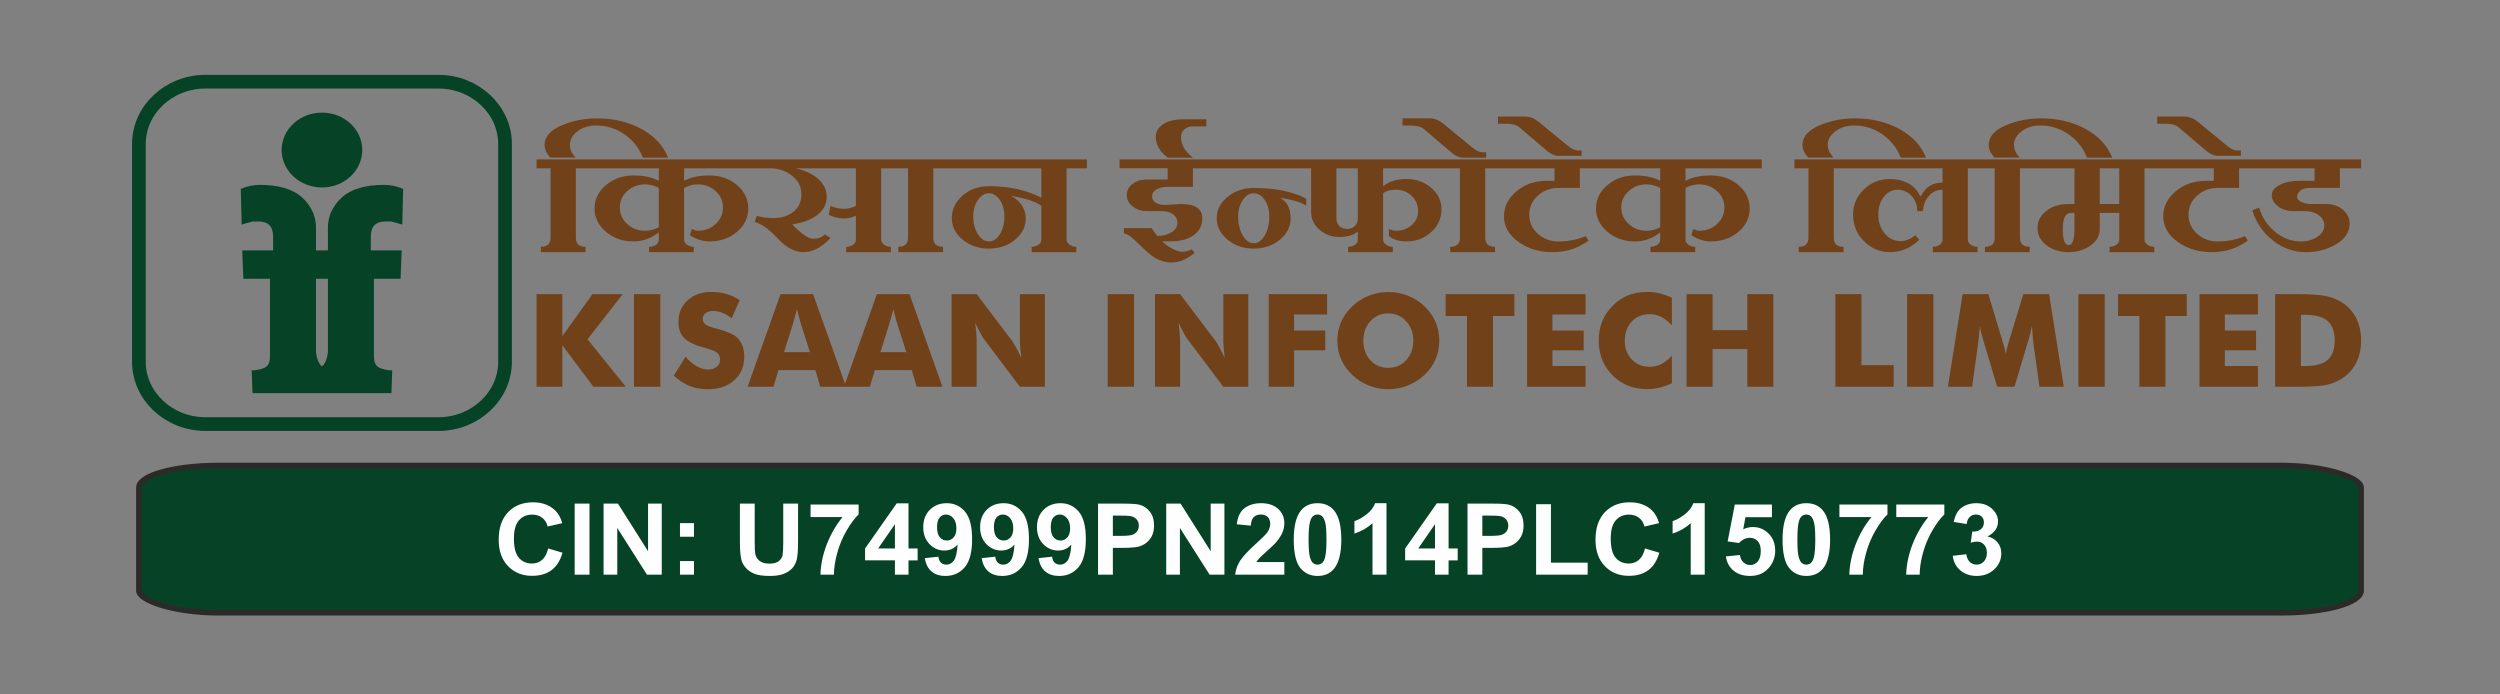 <?xml version="1.0" encoding="UTF-8"?>
<!DOCTYPE svg PUBLIC "-//W3C//DTD SVG 1.1//EN" "http://www.w3.org/Graphics/SVG/1.1/DTD/svg11.dtd">
<!-- Creator: CorelDRAW X7 -->
<svg xmlns="http://www.w3.org/2000/svg" xml:space="preserve" width="90mm" height="25mm" version="1.1" style="shape-rendering:geometricPrecision; text-rendering:geometricPrecision; image-rendering:optimizeQuality; fill-rule:evenodd; clip-rule:evenodd"
viewBox="0 0 90000 25000"
 xmlns:xlink="http://www.w3.org/1999/xlink">
 <rect x="0" y="0" width="90000" height="25000" fill="#808080" stroke="none"/>
 <defs>
  <style type="text/css">
   <![CDATA[
    .str1 {stroke:#064326;stroke-width:493.8}
    .str0 {stroke:#2B2A29;stroke-width:200}
    .fil3 {fill:none}
    .fil0 {fill:#064326}
    .fil1 {fill:#FEFEFE;fill-rule:nonzero}
    .fil2 {fill:#71421A;fill-rule:nonzero}
   ]]>
  </style>
 </defs>
 <g id="Layer_x0020_1">
  <g id="_2172383472192">
   <g>
    <rect class="fil0 str0" x="5000" y="16758" width="80000" height="5302" rx="2867" ry="795"/>
    <path class="fil1" d="M19734 19744l516 154c-80,281 -211,491 -396,628 -184,136 -417,204 -699,204 -351,0 -638,-116 -864,-348 -225,-232 -338,-550 -338,-953 0,-425 113,-756 340,-992 226,-236 524,-354 893,-354 323,0 585,93 786,278 121,110 210,267 270,472l-526 122c-31,-132 -96,-237 -195,-314 -100,-77 -220,-115 -361,-115 -196,0 -355,68 -476,204 -122,136 -183,356 -183,661 0,323 60,553 180,690 120,138 276,206 468,206 142,0 264,-43 366,-131 101,-87 175,-224 219,-412zm954 943l0 -2557 534 0 0 2557 -534 0zm1041 0l0 -2557 517 0 1084 1714 0 -1714 493 0 0 2557 -533 0 -1068 -1681 0 1681 -493 0zm2750 -1364l0 -490 504 0 0 490 -504 0zm0 1364l0 -489 504 0 0 489 -504 0zm2157 -2557l533 0 0 1386c0,220 7,362 20,427 23,105 76,189 161,253 85,63 201,95 348,95 149,0 262,-30 338,-90 76,-60 122,-133 137,-221 15,-87 23,-232 23,-435l0 -1415 534 0 0 1345c0,307 -14,524 -43,651 -29,127 -82,234 -159,322 -76,87 -180,156 -308,208 -130,52 -298,78 -506,78 -251,0 -441,-28 -570,-85 -130,-56 -232,-129 -308,-220 -75,-90 -124,-185 -148,-284 -35,-146 -52,-363 -52,-650l0 -1365zm2544 485l0 -453 1730 0 0 357c-143,136 -288,332 -436,586 -147,255 -260,526 -337,813 -78,287 -116,544 -115,769l-485 0c8,-354 83,-715 225,-1084 142,-368 331,-698 568,-988l-1150 0zm3037 2072l0 -514 -1075 0 0 -427 1140 -1627 424 0 0 1625 328 0 0 429 -328 0 0 514 -489 0zm0 -943l0 -873 -603 873 603 0zm1075 349l490 -52c11,97 43,169 92,215 50,47 116,71 198,71 104,0 191,-47 264,-141 72,-93 118,-287 138,-581 -127,143 -285,214 -476,214 -206,0 -385,-77 -536,-232 -150,-156 -225,-358 -225,-607 0,-259 79,-468 238,-627 159,-159 361,-238 607,-238 267,0 486,101 657,302 172,201 257,531 257,992 0,468 -88,806 -266,1013 -178,208 -410,312 -696,312 -206,0 -371,-54 -498,-161 -127,-106 -208,-267 -244,-480zm1138 -1073c0,-158 -38,-280 -113,-367 -74,-87 -160,-130 -259,-130 -93,0 -170,35 -231,107 -62,71 -93,188 -93,350 0,165 34,286 101,363 66,77 150,115 250,115 97,0 179,-36 245,-111 67,-74 100,-183 100,-327zm909 1073l490 -52c12,97 43,169 93,215 49,47 115,71 197,71 104,0 191,-47 264,-141 72,-93 118,-287 138,-581 -126,143 -285,214 -475,214 -207,0 -386,-77 -537,-232 -150,-156 -225,-358 -225,-607 0,-259 79,-468 238,-627 159,-159 362,-238 607,-238 267,0 486,101 657,302 171,201 257,531 257,992 0,468 -88,806 -266,1013 -178,208 -410,312 -696,312 -205,0 -371,-54 -498,-161 -126,-106 -208,-267 -244,-480zm1138 -1073c0,-158 -38,-280 -113,-367 -74,-87 -160,-130 -258,-130 -94,0 -171,35 -232,107 -62,71 -93,188 -93,350 0,165 34,286 101,363 67,77 150,115 251,115 97,0 178,-36 244,-111 67,-74 100,-183 100,-327zm909 1073l490 -52c11,97 43,169 93,215 49,47 115,71 197,71 104,0 191,-47 264,-141 72,-93 118,-287 138,-581 -126,143 -285,214 -475,214 -207,0 -386,-77 -537,-232 -150,-156 -225,-358 -225,-607 0,-259 79,-468 238,-627 159,-159 362,-238 607,-238 267,0 486,101 658,302 171,201 257,531 257,992 0,468 -89,806 -267,1013 -178,208 -410,312 -696,312 -205,0 -371,-54 -498,-161 -126,-106 -208,-267 -244,-480zm1138 -1073c0,-158 -38,-280 -113,-367 -74,-87 -160,-130 -258,-130 -94,0 -171,35 -232,107 -62,71 -93,188 -93,350 0,165 34,286 101,363 67,77 150,115 251,115 97,0 178,-36 244,-111 67,-74 100,-183 100,-327zm1005 1667l0 -2557 853 0c324,0 534,12 632,38 151,38 278,122 379,250 102,129 153,295 153,499 0,157 -29,288 -87,396 -59,107 -134,191 -224,252 -90,61 -182,101 -275,121 -127,24 -311,37 -551,37l-346 0 0 964 -534 0zm534 -2125l0 729 290 0c209,0 348,-14 419,-41 71,-27 126,-68 166,-126 40,-57 60,-123 60,-199 0,-94 -28,-171 -84,-232 -57,-60 -127,-98 -214,-114 -63,-11 -190,-17 -381,-17l-256 0zm1921 2125l0 -2557 517 0 1084 1714 0 -1714 494 0 0 2557 -533 0 -1069 -1681 0 1681 -493 0zm4252 -453l0 453 -1770 0c19,-172 76,-335 172,-490 96,-154 285,-359 567,-614 228,-206 367,-346 419,-419 69,-101 104,-201 104,-301 0,-110 -30,-193 -91,-252 -60,-59 -143,-88 -249,-88 -106,0 -189,31 -252,92 -62,62 -97,164 -107,308l-504 -49c30,-270 123,-465 282,-582 158,-118 355,-177 593,-177 260,0 464,69 613,205 149,136 223,306 223,509 0,116 -21,225 -64,330 -42,104 -110,213 -202,327 -61,77 -172,186 -331,328 -160,142 -262,236 -304,283 -43,47 -77,93 -104,137l1005 0zm1195 -2119c255,0 455,89 599,266 171,210 257,558 257,1044 0,485 -87,834 -259,1046 -143,175 -342,263 -597,263 -256,0 -463,-96 -620,-288 -157,-191 -236,-534 -236,-1026 0,-482 87,-830 259,-1042 143,-175 342,-263 597,-263zm0 408c-60,0 -114,19 -161,57 -47,37 -84,105 -109,203 -35,127 -52,341 -52,642 0,301 15,508 46,621 31,112 69,187 116,225 47,37 100,56 160,56 60,0 114,-19 161,-58 47,-37 84,-105 110,-203 34,-126 51,-340 51,-641 0,-301 -15,-507 -46,-620 -31,-112 -69,-188 -116,-225 -46,-38 -100,-57 -160,-57zm2483 2164l-504 0 0 -1851c-184,168 -401,292 -651,372l0 -446c132,-42 274,-121 428,-238 155,-117 261,-253 318,-409l409 0 0 2572zm1746 0l0 -514 -1075 0 0 -427 1140 -1627 424 0 0 1625 328 0 0 429 -328 0 0 514 -489 0zm0 -943l0 -873 -603 873 603 0zm1171 943l0 -2557 853 0c323,0 534,12 632,38 151,38 277,122 379,250 102,129 153,295 153,499 0,157 -30,288 -88,396 -59,107 -133,191 -223,252 -91,61 -183,101 -276,121 -127,24 -310,37 -551,37l-346 0 0 964 -533 0zm533 -2125l0 729 290 0c210,0 349,-14 419,-41 71,-27 126,-68 166,-126 40,-57 60,-123 60,-199 0,-94 -28,-171 -84,-232 -56,-60 -127,-98 -213,-114 -63,-11 -190,-17 -382,-17l-256 0zm1936 2125l0 -2536 534 0 0 2104 1322 0 0 432 -1856 0zm3920 -943l515 154c-79,281 -211,491 -395,628 -184,136 -417,204 -700,204 -350,0 -638,-116 -864,-348 -225,-232 -338,-550 -338,-953 0,-425 114,-756 340,-992 226,-236 525,-354 894,-354 323,0 585,93 786,278 120,110 210,267 270,472l-527 122c-31,-132 -96,-237 -195,-314 -99,-77 -219,-115 -360,-115 -196,0 -355,68 -476,204 -123,136 -183,356 -183,661 0,323 60,553 179,690 121,138 276,206 469,206 141,0 263,-43 365,-131 102,-87 176,-224 220,-412zm2150 943l-504 0 0 -1851c-184,168 -402,292 -652,372l0 -446c132,-42 275,-121 429,-238 155,-117 260,-253 318,-409l409 0 0 2572zm762 -656l505 -51c14,111 57,199 127,264 71,65 153,97 246,97 105,0 195,-42 268,-126 73,-84 110,-210 110,-378 0,-159 -37,-277 -110,-356 -72,-80 -167,-119 -283,-119 -145,0 -276,62 -391,186l-409 -57 258 -1329 1336 0 0 457 -953 0 -80 435c113,-54 228,-81 346,-81 224,0 414,79 570,238 157,158 235,364 235,618 0,211 -64,399 -189,565 -172,227 -410,340 -714,340 -244,0 -443,-64 -596,-191 -154,-127 -246,-297 -276,-512zm2896 -1916c255,0 455,89 599,266 171,210 257,558 257,1044 0,485 -87,834 -259,1046 -143,175 -342,263 -597,263 -256,0 -463,-96 -620,-288 -157,-191 -236,-534 -236,-1026 0,-482 87,-830 259,-1042 143,-175 342,-263 597,-263zm0 408c-60,0 -114,19 -161,57 -47,37 -84,105 -110,203 -34,127 -51,341 -51,642 0,301 15,508 46,621 31,112 69,187 116,225 47,37 100,56 160,56 60,0 114,-19 161,-58 47,-37 84,-105 110,-203 34,-126 51,-340 51,-641 0,-301 -15,-507 -46,-620 -31,-112 -69,-188 -116,-225 -47,-38 -100,-57 -160,-57zm1191 92l0 -453 1730 0 0 357c-143,136 -287,332 -435,586 -148,255 -260,526 -338,813 -77,287 -115,544 -114,769l-486 0c9,-354 84,-715 225,-1084 143,-368 332,-698 569,-988l-1151 0zm2047 0l0 -453 1730 0 0 357c-143,136 -287,332 -435,586 -148,255 -260,526 -338,813 -77,287 -115,544 -114,769l-486 0c9,-354 84,-715 225,-1084 143,-368 332,-698 569,-988l-1151 0zm2033 1394l489 -57c16,121 57,214 125,278 68,64 151,97 247,97 104,0 191,-39 262,-116 70,-77 106,-180 106,-311 0,-124 -34,-222 -102,-294 -68,-72 -151,-108 -249,-108 -64,0 -141,12 -230,37l55 -398c137,4 240,-26 312,-87 72,-61 107,-142 107,-244 0,-86 -26,-155 -79,-207 -53,-51 -123,-76 -210,-76 -87,0 -160,29 -221,87 -61,58 -98,143 -112,256l-464 -77c33,-156 82,-281 147,-374 65,-93 157,-166 273,-220 117,-53 248,-80 393,-80 248,0 446,77 596,231 123,127 185,269 185,428 0,225 -126,406 -379,540 150,31 271,102 361,211 91,110 136,242 136,397 0,224 -85,416 -253,574 -169,159 -379,238 -630,238 -238,0 -436,-67 -592,-201 -157,-133 -248,-308 -273,-524z"/>
   </g>
   <path class="fil2" d="M21460 6059l-729 0 0 2498c0,220 118,328 351,328l0 193 -1612 0 0 -193c234,0 350,-108 350,-328l0 -2498 -504 0 0 -321 2144 0 0 321zm-2144 7864l0 -3335 927 0 0 1515 1086 -1515 1091 0 -1269 1626 1379 1709 -1168 0 -1119 -1496 0 1496 -927 0zm3508 0l0 -3335 947 0 0 3335 -947 0zm1854 -1077c139,153 276,267 411,343 136,76 270,114 405,114 125,0 228,-33 308,-98 81,-65 121,-148 121,-248 0,-111 -34,-196 -104,-256 -70,-60 -227,-122 -472,-186 -336,-88 -575,-203 -714,-343 -140,-142 -209,-335 -209,-581 0,-320 110,-579 330,-781 219,-201 505,-301 855,-301 190,0 369,24 539,73 170,50 331,125 483,225l-294 653c-106,-88 -215,-154 -328,-199 -111,-44 -221,-67 -331,-67 -112,0 -204,27 -274,79 -70,52 -106,120 -106,201 0,83 31,150 92,201 62,50 181,98 358,143l42 11c382,101 633,210 754,331 81,82 143,180 186,295 42,115 63,241 63,381 0,354 -120,639 -359,853 -240,216 -559,323 -958,323 -239,0 -457,-40 -654,-118 -196,-80 -385,-203 -566,-372l422 -676zm3548 -168l931 0 -350 -1101c-10,-34 -26,-87 -44,-162 -19,-75 -43,-170 -73,-287 -20,82 -40,160 -60,235 -19,74 -39,145 -59,214l-345 1101zm-1313 1245l1186 -3335 1173 0 1187 3335 -931 0 -174 -597 -1330 0 -179 597 -932 0zm4783 -1245l931 0 -350 -1101c-10,-34 -25,-87 -44,-162 -19,-75 -43,-170 -73,-287 -20,82 -40,160 -60,235 -19,74 -39,145 -59,214l-345 1101zm-1313 1245l1186 -3335 1174 0 1186 3335 -931 0 -174 -597 -1330 0 -179 597 -932 0zm3874 0l0 -3335 903 0 1300 1715c24,35 65,106 122,212 58,104 120,230 189,376 -18,-138 -32,-261 -41,-369 -9,-108 -13,-203 -13,-287l0 -1647 899 0 0 3335 -899 0 -1298 -1722c-27,-35 -69,-106 -126,-211 -57,-105 -119,-230 -186,-373 18,140 32,264 41,372 8,108 12,204 12,287l0 1647 -903 0zm5622 0l0 -3335 947 0 0 3335 -947 0zm1701 0l0 -3335 903 0 1299 1715c25,35 66,106 122,212 58,104 121,230 189,376 -18,-138 -32,-261 -40,-369 -9,-108 -13,-203 -13,-287l0 -1647 898 0 0 3335 -898 0 -1298 -1722c-28,-35 -69,-106 -126,-211 -58,-105 -120,-230 -187,-373 19,140 32,264 41,372 9,108 13,204 13,287l0 1647 -903 0zm4094 0l0 -3335 2104 0 0 732 -1191 0 0 579 1123 0 0 713 -1123 0 0 1311 -913 0zm6141 -1660c0,240 -46,464 -136,674 -91,210 -223,397 -397,562 -175,165 -375,290 -600,380 -226,89 -459,133 -701,133 -246,0 -482,-44 -706,-133 -224,-90 -421,-215 -592,-380 -177,-165 -310,-353 -403,-565 -91,-210 -136,-434 -136,-671 0,-239 45,-463 136,-674 93,-210 226,-398 403,-563 171,-165 368,-290 592,-380 224,-88 460,-133 706,-133 243,0 479,45 705,133 225,90 424,215 596,380 172,164 304,351 396,563 91,210 137,435 137,674zm-1836 979c260,0 474,-92 644,-277 170,-186 255,-420 255,-702 0,-280 -86,-513 -258,-700 -172,-187 -386,-280 -641,-280 -259,0 -474,93 -644,279 -170,186 -254,420 -254,701 0,285 83,520 250,703 168,184 384,276 648,276zm2833 681l0 -2547 -769 0 0 -788 2475 0 0 788 -769 0 0 2547 -937 0zm2163 0l0 -3335 2105 0 0 732 -1192 0 0 579 1124 0 0 713 -1124 0 0 565 1192 0 0 746 -2105 0zm5213 -3204l0 993c-128,-138 -256,-239 -384,-304 -127,-64 -264,-97 -409,-97 -269,0 -487,89 -654,267 -166,178 -249,411 -249,698 0,267 85,489 254,665 170,176 386,264 649,264 145,0 282,-32 409,-97 128,-63 256,-165 384,-304l0 993c-148,70 -296,123 -443,158 -147,35 -295,52 -446,52 -187,0 -360,-22 -519,-64 -159,-44 -304,-110 -437,-198 -257,-167 -452,-377 -587,-630 -134,-255 -201,-540 -201,-857 0,-255 42,-487 128,-696 85,-209 214,-398 385,-568 163,-163 346,-284 550,-365 204,-80 431,-120 681,-120 151,0 299,17 446,52 147,35 295,88 443,158zm529 3204l0 -3335 937 0 0 1297 1249 0 0 -1297 937 0 0 3335 -937 0 0 -1357 -1249 0 0 1357 -937 0zm5357 0l0 -3335 937 0 0 2556 1163 0 0 779 -2100 0zm2581 0l0 -3335 947 0 0 3335 -947 0zm5641 0l-876 0 -201 -1442c-14,-102 -27,-215 -39,-340 -11,-124 -23,-260 -31,-407 -23,141 -65,317 -129,529 -15,43 -25,76 -32,98l-466 1562 -624 0 -467 -1562c-6,-22 -16,-55 -28,-98 -66,-212 -108,-387 -129,-527 -9,126 -20,251 -33,375 -12,124 -27,247 -44,370l-202 1442 -871 0 531 -3335 926 0 518 1720c4,12 10,32 20,60 48,153 78,284 91,394 6,-60 18,-125 35,-198 17,-72 41,-159 71,-261l523 -1715 929 0 528 3335zm527 0l0 -3335 947 0 0 3335 -947 0zm2195 0l0 -2547 -768 0 0 -788 2474 0 0 788 -769 0 0 2547 -937 0zm2164 0l0 -3335 2104 0 0 732 -1191 0 0 579 1123 0 0 713 -1123 0 0 565 1191 0 0 746 -2104 0zm2723 0l0 -3335 716 0c534,0 911,24 1132,73 222,48 416,130 583,243 218,148 383,337 495,566 113,230 169,493 169,788 0,295 -56,556 -169,787 -112,230 -277,419 -495,566 -166,112 -355,193 -568,241 -212,47 -542,71 -989,71l-158 0 -716 0zm928 -746l157 0c367,0 637,-73 805,-220 170,-146 254,-379 254,-698 0,-319 -84,-552 -254,-702 -168,-148 -438,-223 -805,-223l-157 0 0 1843zm-58781 -7502l-910 0c-139,-352 -360,-633 -666,-842 -306,-210 -645,-315 -1016,-315 -259,0 -481,69 -668,207 -185,138 -278,305 -278,499 0,150 70,300 210,451l-911 0c-140,-151 -209,-301 -209,-451 0,-295 198,-529 595,-703 397,-173 829,-260 1296,-260 603,0 1136,129 1603,385 466,257 784,600 954,1029zm3320 384l-2745 0 0 450c240,-129 544,-193 910,-193 390,0 721,115 993,345 272,230 408,512 408,843 0,332 -136,614 -408,843 -272,230 -603,345 -993,345 -236,0 -469,-74 -701,-224l71 -225c91,43 161,64 210,64 255,0 470,-81 646,-244 177,-162 264,-360 264,-591 0,-233 -87,-430 -264,-592 -176,-162 -391,-243 -646,-243 -168,0 -332,43 -490,129l0 1863c0,68 35,128 104,179 70,52 152,77 246,77l0 193 -1612 0 0 -193c94,0 175,-24 246,-72 70,-48 105,-110 105,-184l0 -258c-285,215 -589,321 -911,321 -385,0 -715,-116 -990,-347 -274,-233 -412,-513 -412,-841 0,-327 138,-607 412,-840 275,-232 605,-348 990,-348 367,0 671,64 911,193l0 -450 -2523 0 0 -321 6179 0 0 321zm-3656 2120l0 -1413c-159,-86 -323,-129 -490,-129 -253,0 -468,81 -645,243 -178,162 -267,359 -267,592 0,231 89,429 267,591 177,163 392,244 645,244 167,0 331,-42 490,-128zm8735 -2120l-728 0 0 2570c0,68 35,128 105,179 70,52 152,77 245,77l0 193 -1611 0 0 -193c93,0 175,-24 245,-72 70,-48 105,-110 105,-184l0 -867c-130,68 -271,103 -421,103 -196,0 -382,-45 -560,-135l70 -321c141,72 304,108 490,108 144,0 283,-36 421,-108l0 -1350 -2164 0c348,81 620,212 818,391 197,178 295,391 295,637 0,257 -112,473 -336,648 -225,177 -526,290 -904,341 128,142 263,263 404,366 142,103 257,154 346,154 184,0 324,-53 421,-160l209 128c-317,343 -645,514 -981,514 -313,0 -627,-171 -945,-514 -278,-301 -547,-494 -806,-578l78 -218c179,55 375,83 588,83 301,0 545,-77 734,-233 188,-155 281,-359 281,-615 0,-274 -111,-500 -336,-677 -224,-178 -495,-267 -813,-267l-596 0 0 -321 5346 0 0 321zm1877 0l-728 0 0 2498c0,220 117,328 351,328l0 193 -1612 0 0 -193c234,0 350,-108 350,-328l0 -2498 -504 0 0 -321 2143 0 0 321zm4800 0l-730 0 0 2570c0,68 36,128 106,179 70,52 151,77 245,77l0 193 -1611 0 0 -193c93,0 175,-24 245,-72 70,-48 105,-110 105,-184l0 -1220c-200,-150 -563,-269 -1085,-354 167,87 298,202 388,345 91,142 137,295 137,458 0,301 -129,559 -388,772 -258,214 -572,320 -943,320 -367,0 -680,-108 -941,-324 -261,-214 -391,-471 -391,-768 0,-319 129,-592 387,-818 259,-225 573,-338 945,-338 738,0 1368,139 1891,417l0 -1060 -3426 0 0 -321 5066 0 0 321zm-3531 899c-152,0 -283,84 -395,248 -111,164 -166,360 -166,587 0,247 55,459 166,635 112,176 243,264 395,264 157,0 288,-85 397,-257 109,-174 163,-386 163,-642 0,-235 -54,-433 -163,-594 -109,-160 -240,-241 -397,-241zm8274 -899l-926 0 0 668 -909 0c-162,0 -296,31 -402,92 -107,61 -159,146 -159,255 0,92 42,166 125,221 85,53 188,81 309,81 73,0 178,-6 315,-16 140,-11 241,-16 302,-16 504,0 757,171 757,514 0,254 -102,456 -304,605 -202,149 -480,224 -832,224l-308 0c84,90 201,175 352,256 151,81 276,122 377,122 102,0 215,-30 336,-90l105 128c-278,232 -559,348 -841,348 -313,0 -612,-135 -896,-405 -250,-240 -425,-404 -524,-492 -99,-88 -195,-138 -290,-150l0 -193 1002 0c47,79 115,173 204,283 196,0 366,-44 508,-131 142,-86 214,-201 214,-345 0,-128 -53,-230 -158,-305 -105,-74 -239,-113 -403,-113l-561 0c-181,0 -344,-55 -486,-167 -142,-113 -214,-250 -214,-410 0,-162 69,-297 207,-401 137,-106 302,-158 493,-158l772 0 0 -405 -1732 0 0 -321 3567 0 0 321zm-443 -1509l-475 0c-127,0 -231,35 -312,104 -82,70 -124,161 -124,275 0,281 144,529 428,746l-911 0c-284,-217 -427,-465 -427,-746 0,-191 90,-344 270,-461 180,-116 429,-175 746,-175l805 0 0 257zm3701 1509l-3525 0 0 -321 3525 0 0 321zm-105 1350c-150,-117 -465,-213 -946,-290 257,137 385,383 385,739 0,301 -129,559 -387,772 -259,214 -573,320 -944,320 -367,0 -680,-108 -941,-324 -260,-214 -390,-471 -390,-768 0,-298 130,-555 390,-769 261,-215 574,-323 941,-323 770,0 1402,129 1892,385l0 258zm-1892 -451c-152,0 -283,84 -394,248 -111,164 -166,360 -166,587 0,259 55,485 164,677 111,192 242,287 396,287 155,0 286,-92 396,-277 110,-186 165,-415 165,-687 0,-235 -55,-433 -164,-594 -109,-160 -240,-241 -397,-241zm7189 -899l-2529 0 0 643c214,-171 495,-257 840,-257 353,0 651,106 895,319 244,214 367,470 367,773 0,323 -125,596 -371,820 -246,223 -543,335 -891,335 -257,0 -467,-63 -631,-192l0 -257c85,43 166,64 246,64 226,0 418,-67 573,-203 154,-136 232,-304 232,-504 0,-215 -78,-397 -232,-547 -155,-149 -347,-223 -573,-223 -195,0 -346,43 -455,128l0 1671c0,68 34,128 105,179 69,52 152,77 245,77l0 193 -1612 0 0 -193c94,0 175,-24 245,-72 71,-48 106,-110 106,-184l0 -290c-162,129 -383,193 -666,193 -278,0 -517,-89 -717,-265 -199,-177 -298,-388 -298,-634l0 -1574 -338 0 0 -321 5459 0 0 321zm-3440 1792l0 -1792 -772 0 0 1792c0,124 39,221 113,290 75,68 166,102 274,102 107,0 198,-34 272,-102 76,-69 113,-166 113,-290zm5317 -1792l-728 0 0 2498c0,220 117,328 350,328l0 193 -1612 0 0 -193c235,0 350,-108 350,-328l0 -2498 -504 0 0 -321 2144 0 0 321zm-696 -384l-841 0c-130,0 -271,-65 -421,-193l-980 -836c-100,-85 -264,-128 -490,-128l-280 0 0 -257 980 0c172,0 334,64 491,193l1016 835c157,128 285,193 385,193l140 0 0 193zm4010 384l-638 0 0 707 -770 0c-292,0 -541,93 -745,281 -205,187 -306,414 -306,683 0,267 101,494 306,682 204,187 453,280 745,280 350,0 676,-63 980,-192l105 160c-375,279 -808,418 -1296,418 -483,0 -895,-126 -1239,-377 -342,-252 -512,-555 -512,-908 0,-353 150,-655 450,-907 300,-251 664,-377 1091,-377l281 0 0 -450 -2033 0 0 -321 3581 0 0 321zm-575 -449l-841 0c-130,0 -271,-65 -420,-193l-981 -835c-100,-86 -264,-128 -490,-128l-280 0 0 -258 981 0c170,0 333,65 490,193l1016 835c157,128 285,193 385,193l140 0 0 193zm6486 449l-2745 0 0 450c240,-129 544,-193 910,-193 390,0 721,115 994,345 271,230 407,512 407,843 0,332 -136,614 -407,843 -273,230 -604,345 -994,345 -235,0 -469,-74 -701,-224l71 -225c91,43 161,64 210,64 255,0 470,-81 646,-244 177,-162 264,-360 264,-591 0,-233 -87,-430 -264,-592 -176,-162 -391,-243 -646,-243 -168,0 -332,43 -490,129l0 1863c0,68 35,128 104,179 71,52 152,77 246,77l0 193 -1611 0 0 -193c93,0 174,-24 245,-72 70,-48 105,-110 105,-184l0 -258c-284,215 -588,321 -911,321 -385,0 -715,-116 -990,-347 -274,-233 -411,-513 -411,-841 0,-327 137,-607 411,-840 275,-232 605,-348 990,-348 367,0 671,64 911,193l0 -450 -2523 0 0 -321 6179 0 0 321zm-3656 2120l0 -1413c-159,-86 -323,-129 -490,-129 -253,0 -468,81 -645,243 -178,162 -266,359 -266,592 0,231 88,429 266,591 177,163 392,244 645,244 167,0 331,-42 490,-128zm6977 -2120l-728 0 0 2498c0,220 117,328 350,328l0 193 -1612 0 0 -193c234,0 350,-108 350,-328l0 -2498 -504 0 0 -321 2144 0 0 321zm2592 -384l-910 0c-139,-352 -360,-633 -666,-842 -306,-210 -644,-315 -1016,-315 -259,0 -481,69 -667,207 -186,138 -279,305 -279,499 0,150 70,300 210,451l-911 0c-140,-151 -209,-301 -209,-451 0,-295 199,-529 595,-703 397,-173 829,-260 1297,-260 602,0 1135,129 1602,385 466,257 784,600 954,1029zm2235 384l-729 0 0 2570c0,68 35,128 106,179 69,52 151,77 245,77l0 193 -1612 0 0 -193c93,0 176,-24 245,-72 71,-48 105,-110 105,-184l0 -1799c-201,0 -367,78 -501,234 -132,157 -199,336 -199,536l-211 0c0,-215 -68,-397 -204,-547 -137,-149 -302,-223 -497,-223 -199,0 -366,84 -499,252 -134,168 -200,384 -200,648 0,261 74,484 225,671 150,186 344,279 580,279 178,0 353,-71 526,-212l140 161c-133,141 -293,251 -479,331 -185,79 -376,118 -572,118 -365,0 -677,-133 -939,-398 -262,-265 -392,-583 -392,-950 0,-354 129,-657 387,-908 257,-252 573,-377 944,-377 238,0 453,48 643,146 190,97 337,252 442,464l36 -7c156,-317 413,-475 770,-475l0 -514 -3454 0 0 -321 5094 0 0 321zm1877 0l-729 0 0 2498c0,220 118,328 351,328l0 193 -1612 0 0 -193c234,0 350,-108 350,-328l0 -2498 -504 0 0 -321 2144 0 0 321zm2592 -384l-910 0c-139,-352 -360,-633 -666,-842 -306,-210 -644,-315 -1016,-315 -259,0 -481,69 -668,207 -185,138 -278,305 -278,499 0,150 70,300 210,451l-911 0c-140,-151 -209,-301 -209,-451 0,-295 198,-529 596,-703 396,-173 828,-260 1296,-260 602,0 1135,129 1602,385 466,257 784,600 954,1029zm1891 384l-728 0 0 2570c0,68 35,128 105,179 70,52 152,77 246,77l0 193 -1612 0 0 -193c93,0 176,-24 245,-72 70,-48 105,-110 105,-184l0 -964 -700 0 0 578c0,242 -113,442 -339,599 -225,157 -485,236 -782,236 -308,0 -573,-81 -793,-244 -218,-163 -328,-373 -328,-630 0,-244 105,-448 316,-612 212,-166 480,-248 805,-248l209 0 0 -1285 -1499 0 0 -321 4750 0 0 321zm-1639 1285l0 -1285 -700 0 0 1285 700 0zm-1612 899l0 -578 -132 0c-192,0 -287,193 -287,578 0,386 69,579 210,579 140,0 209,-193 209,-579zm6566 -2184l-639 0 0 707 -770 0c-291,0 -540,93 -745,281 -204,187 -306,414 -306,683 0,267 102,494 306,682 205,187 454,280 745,280 351,0 677,-63 981,-192l105 160c-376,279 -808,418 -1296,418 -483,0 -896,-126 -1239,-377 -342,-252 -513,-555 -513,-908 0,-353 151,-655 451,-907 300,-251 663,-377 1090,-377l281 0 0 -450 -2032 0 0 -321 3581 0 0 321zm-575 -449l-841 0c-130,0 -271,-65 -421,-193l-980 -835c-101,-86 -265,-128 -490,-128l-280 0 0 -258 980 0c171,0 334,65 490,193l1017 835c156,128 284,193 385,193l140 0 0 193zm4329 449l-764 0 0 707 -1120 0c-120,0 -220,31 -300,95 -81,63 -121,139 -121,226 0,71 49,131 148,181 99,51 214,76 342,76l561 0c231,0 429,67 593,203 165,135 247,302 247,503 0,305 -161,551 -483,742 -323,191 -686,286 -1093,286 -435,0 -832,-141 -1190,-424 -360,-283 -605,-645 -737,-1085l245 -97c105,355 298,648 577,877 279,229 589,343 930,343 229,0 427,-56 592,-170 166,-113 248,-249 248,-407 0,-146 -67,-268 -201,-367 -134,-98 -301,-148 -499,-148l-420 0c-213,0 -395,-56 -545,-171 -151,-115 -226,-249 -226,-406 0,-144 94,-265 282,-365 188,-99 421,-149 699,-149l560 0 0 -450 -2347 0 0 -321 4022 0 0 321z"/>
   <path class="fil3 str1" d="M7397 2941l8387 0c1318,0 2397,1008 2397,2241l0 7844c0,1232 -1079,2241 -2397,2241l-8387 0c-1319,0 -2397,-1009 -2397,-2241l0 -7844c0,-1233 1078,-2241 2397,-2241z"/>
   <path class="fil0" d="M11591 4054c801,0 1451,603 1451,1347 0,744 -650,1348 -1451,1348 -802,0 -1452,-604 -1452,-1348 0,-744 650,-1347 1452,-1347zm-215 4961l429 0 0 -822c0,-165 30,-334 92,-506 96,-229 237,-427 422,-592 337,-293 841,-440 1514,-440 226,0 453,48 680,144l-31 1289 -114 -38 -288 -77c-48,0 -93,0 -134,0 -34,0 -58,0 -72,0 -350,0 -525,182 -525,545l0 497 1112 0 -41 1022 -958 0 0 2577 0 229c0,159 40,276 120,346 81,70 229,118 445,143l94 0 -31 822 -2106 0 -787 0 -2106 0 -31 -822 94 0c216,-25 364,-73 445,-143 80,-70 120,-187 120,-346l0 -229 0 -2577 -958 0 -41 -1022 1112 0 0 -497c0,-363 -175,-545 -525,-545 -14,0 -38,0 -72,0 -41,0 -86,0 -134,0l-288 77 -114 38 -31 -1289c227,-96 453,-144 680,-144 673,0 1177,147 1514,440 185,165 326,363 422,592 61,172 92,341 92,506l0 822zm214 4178c44,-39 80,-85 110,-138 41,-76 77,-197 105,-363l0 -153 0 -2502 -429 0 0 2502 0 153c28,166 64,287 105,363 30,53 66,99 109,138z"/>
  </g>
 </g>
</svg>
